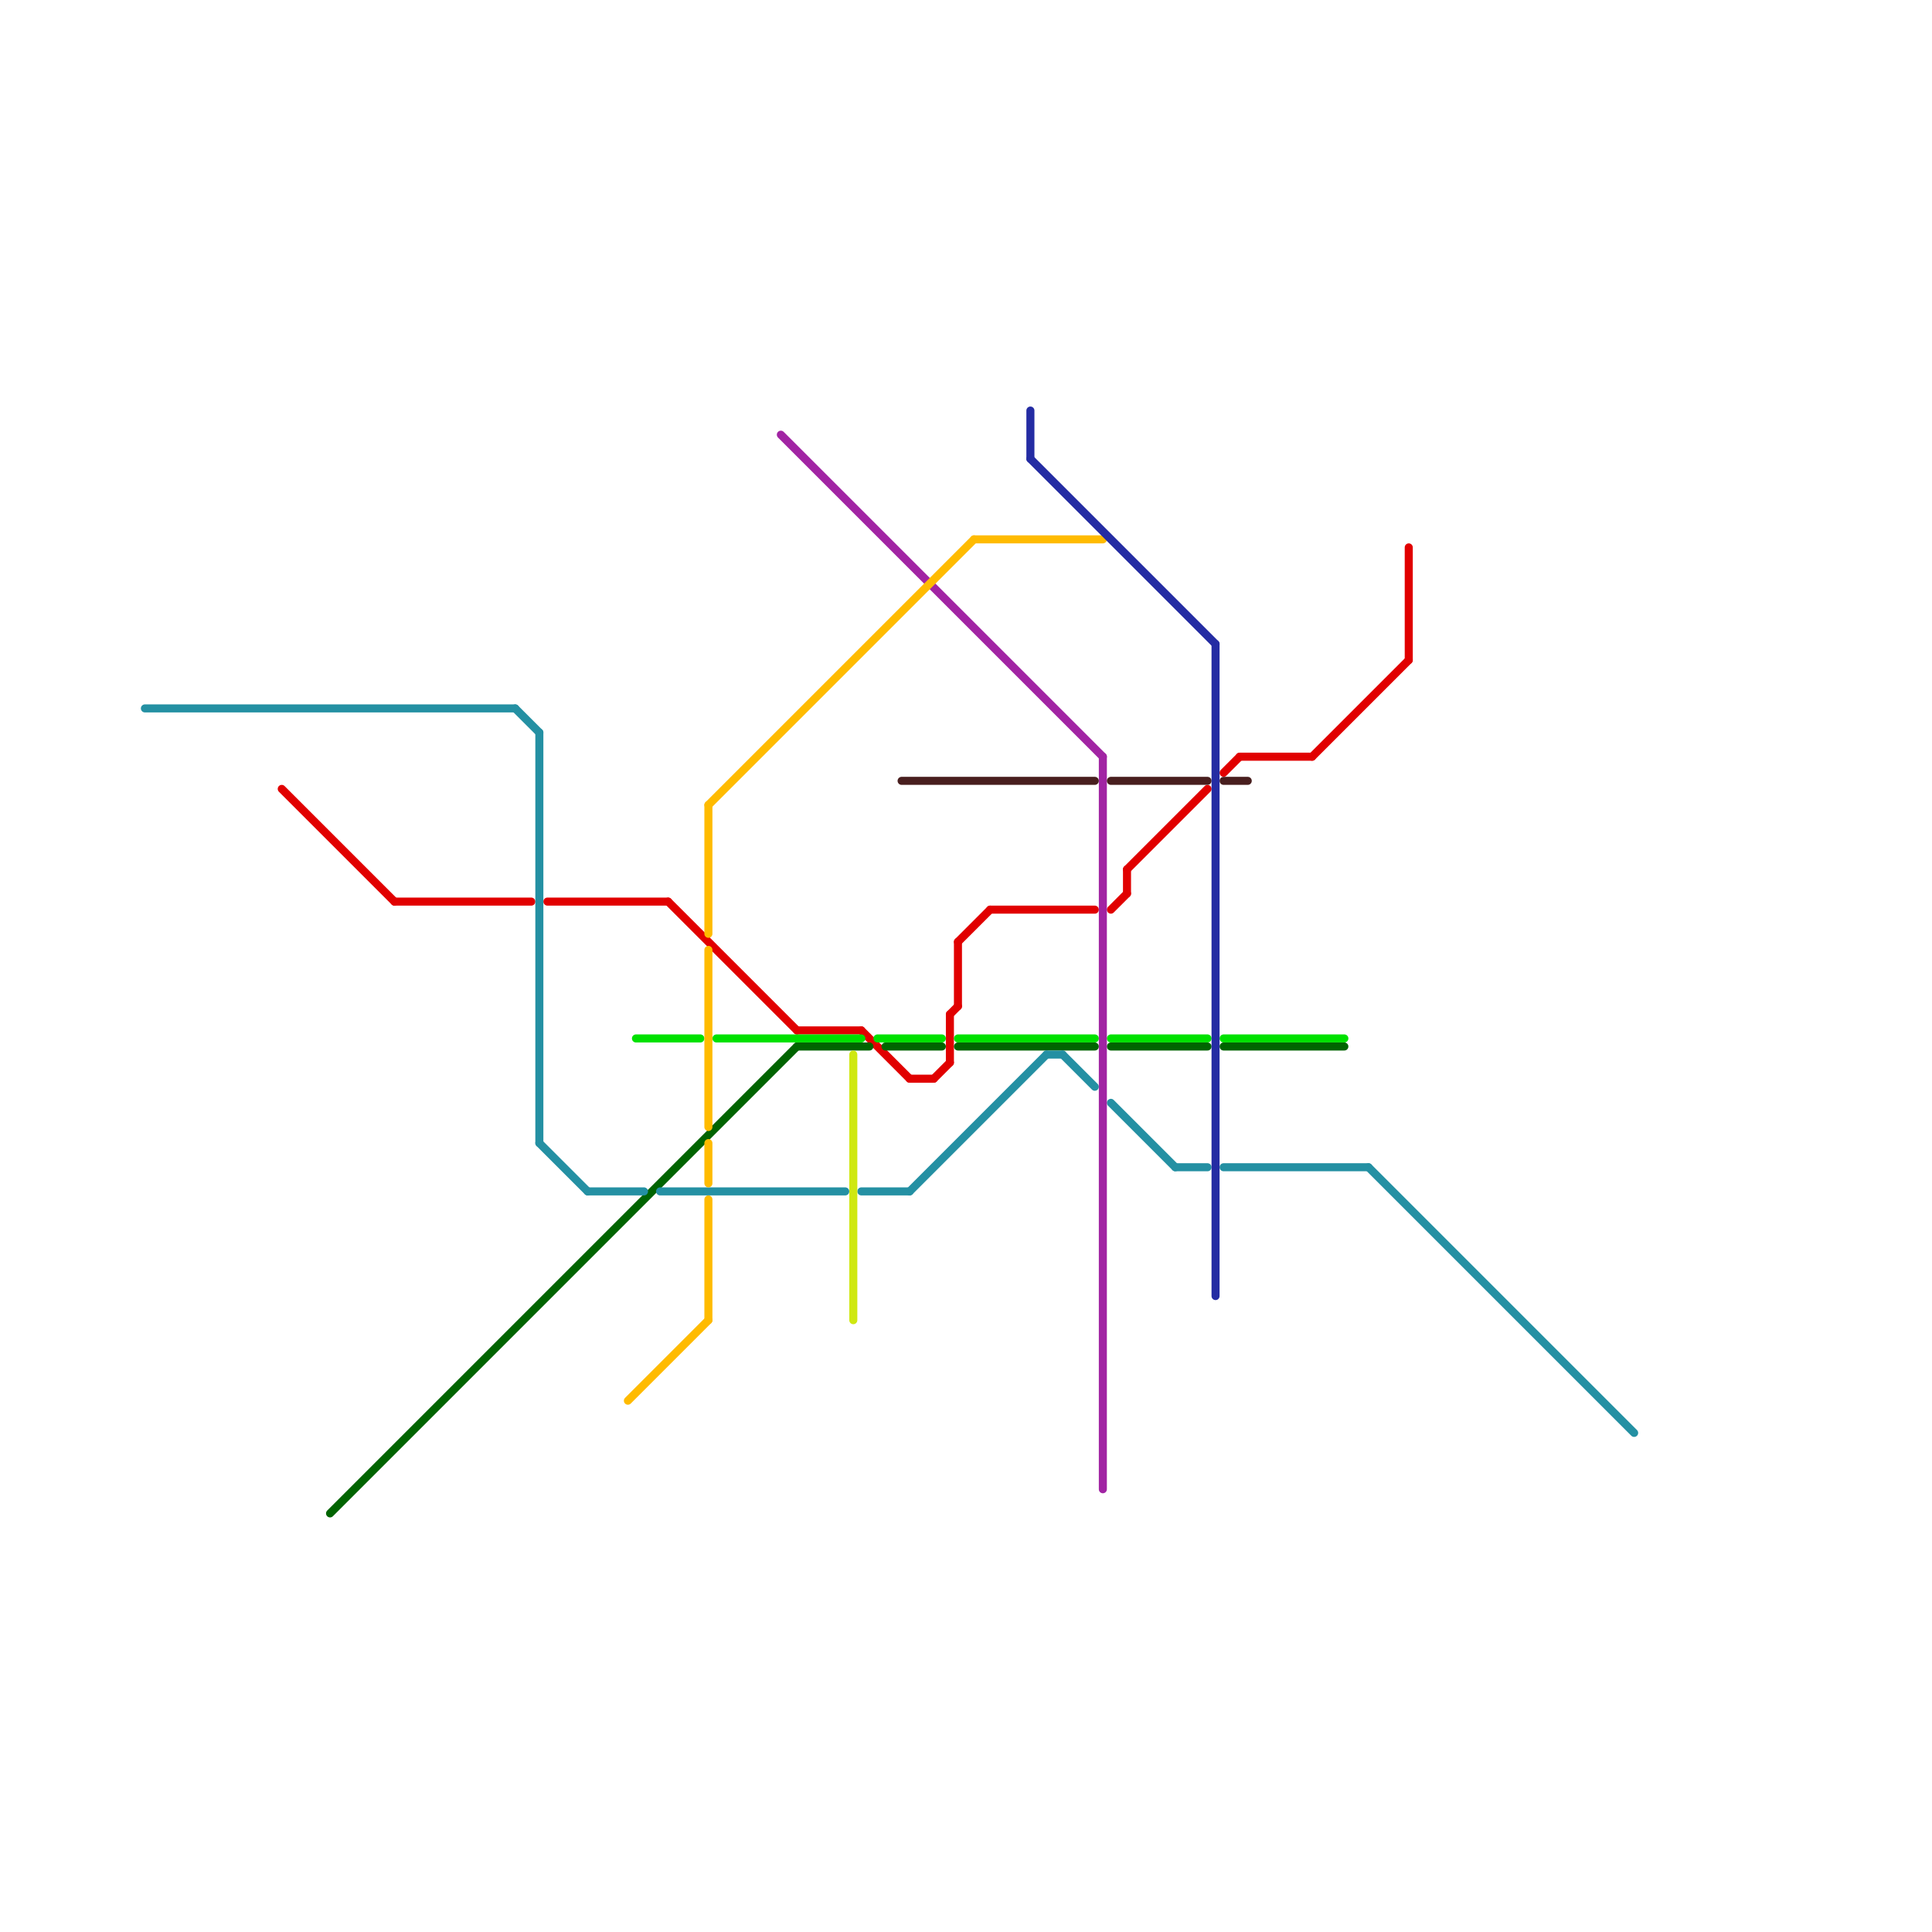 
<svg version="1.1" xmlns="http://www.w3.org/2000/svg" viewBox="0 0 240 240">
<style>text { font: 1px Helvetica; font-weight: 600; white-space: pre; dominant-baseline: central; } line { stroke-width: 1; fill: none; stroke-linecap: round; stroke-linejoin: round; } .c0 { stroke: #e10000 } .c1 { stroke: #00e100 } .c2 { stroke: #006400 } .c3 { stroke: #2490a3 } .c4 { stroke: #a124a3 } .c5 { stroke: #ffbb00 } .c6 { stroke: #cfe811 } .c7 { stroke: #481e1e } .c8 { stroke: #242ca3 }</style><defs><g id="wm-xf"><circle r="1.2" fill="#000"/><circle r="0.9" fill="#fff"/><circle r="0.6" fill="#000"/><circle r="0.3" fill="#fff"/></g><g id="wm"><circle r="0.6" fill="#000"/><circle r="0.3" fill="#fff"/></g></defs><line class="c0" x1="118" y1="126" x2="119" y2="125"/><line class="c0" x1="152" y1="96" x2="154" y2="94"/><line class="c0" x1="83" y1="112" x2="99" y2="128"/><line class="c0" x1="99" y1="128" x2="107" y2="128"/><line class="c0" x1="118" y1="126" x2="118" y2="132"/><line class="c0" x1="163" y1="94" x2="175" y2="82"/><line class="c0" x1="107" y1="128" x2="113" y2="134"/><line class="c0" x1="138" y1="113" x2="140" y2="111"/><line class="c0" x1="116" y1="134" x2="118" y2="132"/><line class="c0" x1="154" y1="94" x2="163" y2="94"/><line class="c0" x1="49" y1="112" x2="66" y2="112"/><line class="c0" x1="140" y1="108" x2="150" y2="98"/><line class="c0" x1="119" y1="117" x2="119" y2="125"/><line class="c0" x1="113" y1="134" x2="116" y2="134"/><line class="c0" x1="123" y1="113" x2="136" y2="113"/><line class="c0" x1="119" y1="117" x2="123" y2="113"/><line class="c0" x1="68" y1="112" x2="83" y2="112"/><line class="c0" x1="35" y1="98" x2="49" y2="112"/><line class="c0" x1="140" y1="108" x2="140" y2="111"/><line class="c0" x1="175" y1="68" x2="175" y2="82"/><line class="c1" x1="79" y1="129" x2="87" y2="129"/><line class="c1" x1="109" y1="129" x2="117" y2="129"/><line class="c1" x1="138" y1="129" x2="150" y2="129"/><line class="c1" x1="119" y1="129" x2="136" y2="129"/><line class="c1" x1="89" y1="129" x2="107" y2="129"/><line class="c1" x1="152" y1="129" x2="167" y2="129"/><line class="c2" x1="110" y1="130" x2="117" y2="130"/><line class="c2" x1="41" y1="188" x2="99" y2="130"/><line class="c2" x1="138" y1="130" x2="150" y2="130"/><line class="c2" x1="119" y1="130" x2="136" y2="130"/><line class="c2" x1="152" y1="130" x2="167" y2="130"/><line class="c2" x1="99" y1="130" x2="108" y2="130"/><line class="c3" x1="152" y1="145" x2="170" y2="145"/><line class="c3" x1="82" y1="148" x2="105" y2="148"/><line class="c3" x1="73" y1="148" x2="80" y2="148"/><line class="c3" x1="67" y1="142" x2="73" y2="148"/><line class="c3" x1="18" y1="88" x2="64" y2="88"/><line class="c3" x1="113" y1="148" x2="130" y2="131"/><line class="c3" x1="64" y1="88" x2="67" y2="91"/><line class="c3" x1="132" y1="131" x2="136" y2="135"/><line class="c3" x1="67" y1="91" x2="67" y2="142"/><line class="c3" x1="138" y1="137" x2="146" y2="145"/><line class="c3" x1="107" y1="148" x2="113" y2="148"/><line class="c3" x1="146" y1="145" x2="150" y2="145"/><line class="c3" x1="170" y1="145" x2="203" y2="178"/><line class="c3" x1="130" y1="131" x2="132" y2="131"/><line class="c4" x1="137" y1="94" x2="137" y2="185"/><line class="c4" x1="97" y1="54" x2="137" y2="94"/><line class="c5" x1="78" y1="174" x2="88" y2="164"/><line class="c5" x1="88" y1="118" x2="88" y2="140"/><line class="c5" x1="121" y1="67" x2="137" y2="67"/><line class="c5" x1="88" y1="142" x2="88" y2="147"/><line class="c5" x1="88" y1="100" x2="88" y2="116"/><line class="c5" x1="88" y1="100" x2="121" y2="67"/><line class="c5" x1="88" y1="149" x2="88" y2="164"/><line class="c6" x1="106" y1="131" x2="106" y2="164"/><line class="c7" x1="152" y1="97" x2="155" y2="97"/><line class="c7" x1="138" y1="97" x2="150" y2="97"/><line class="c7" x1="112" y1="97" x2="136" y2="97"/><line class="c8" x1="151" y1="80" x2="151" y2="161"/><line class="c8" x1="128" y1="57" x2="151" y2="80"/><line class="c8" x1="128" y1="51" x2="128" y2="57"/>
</svg>
